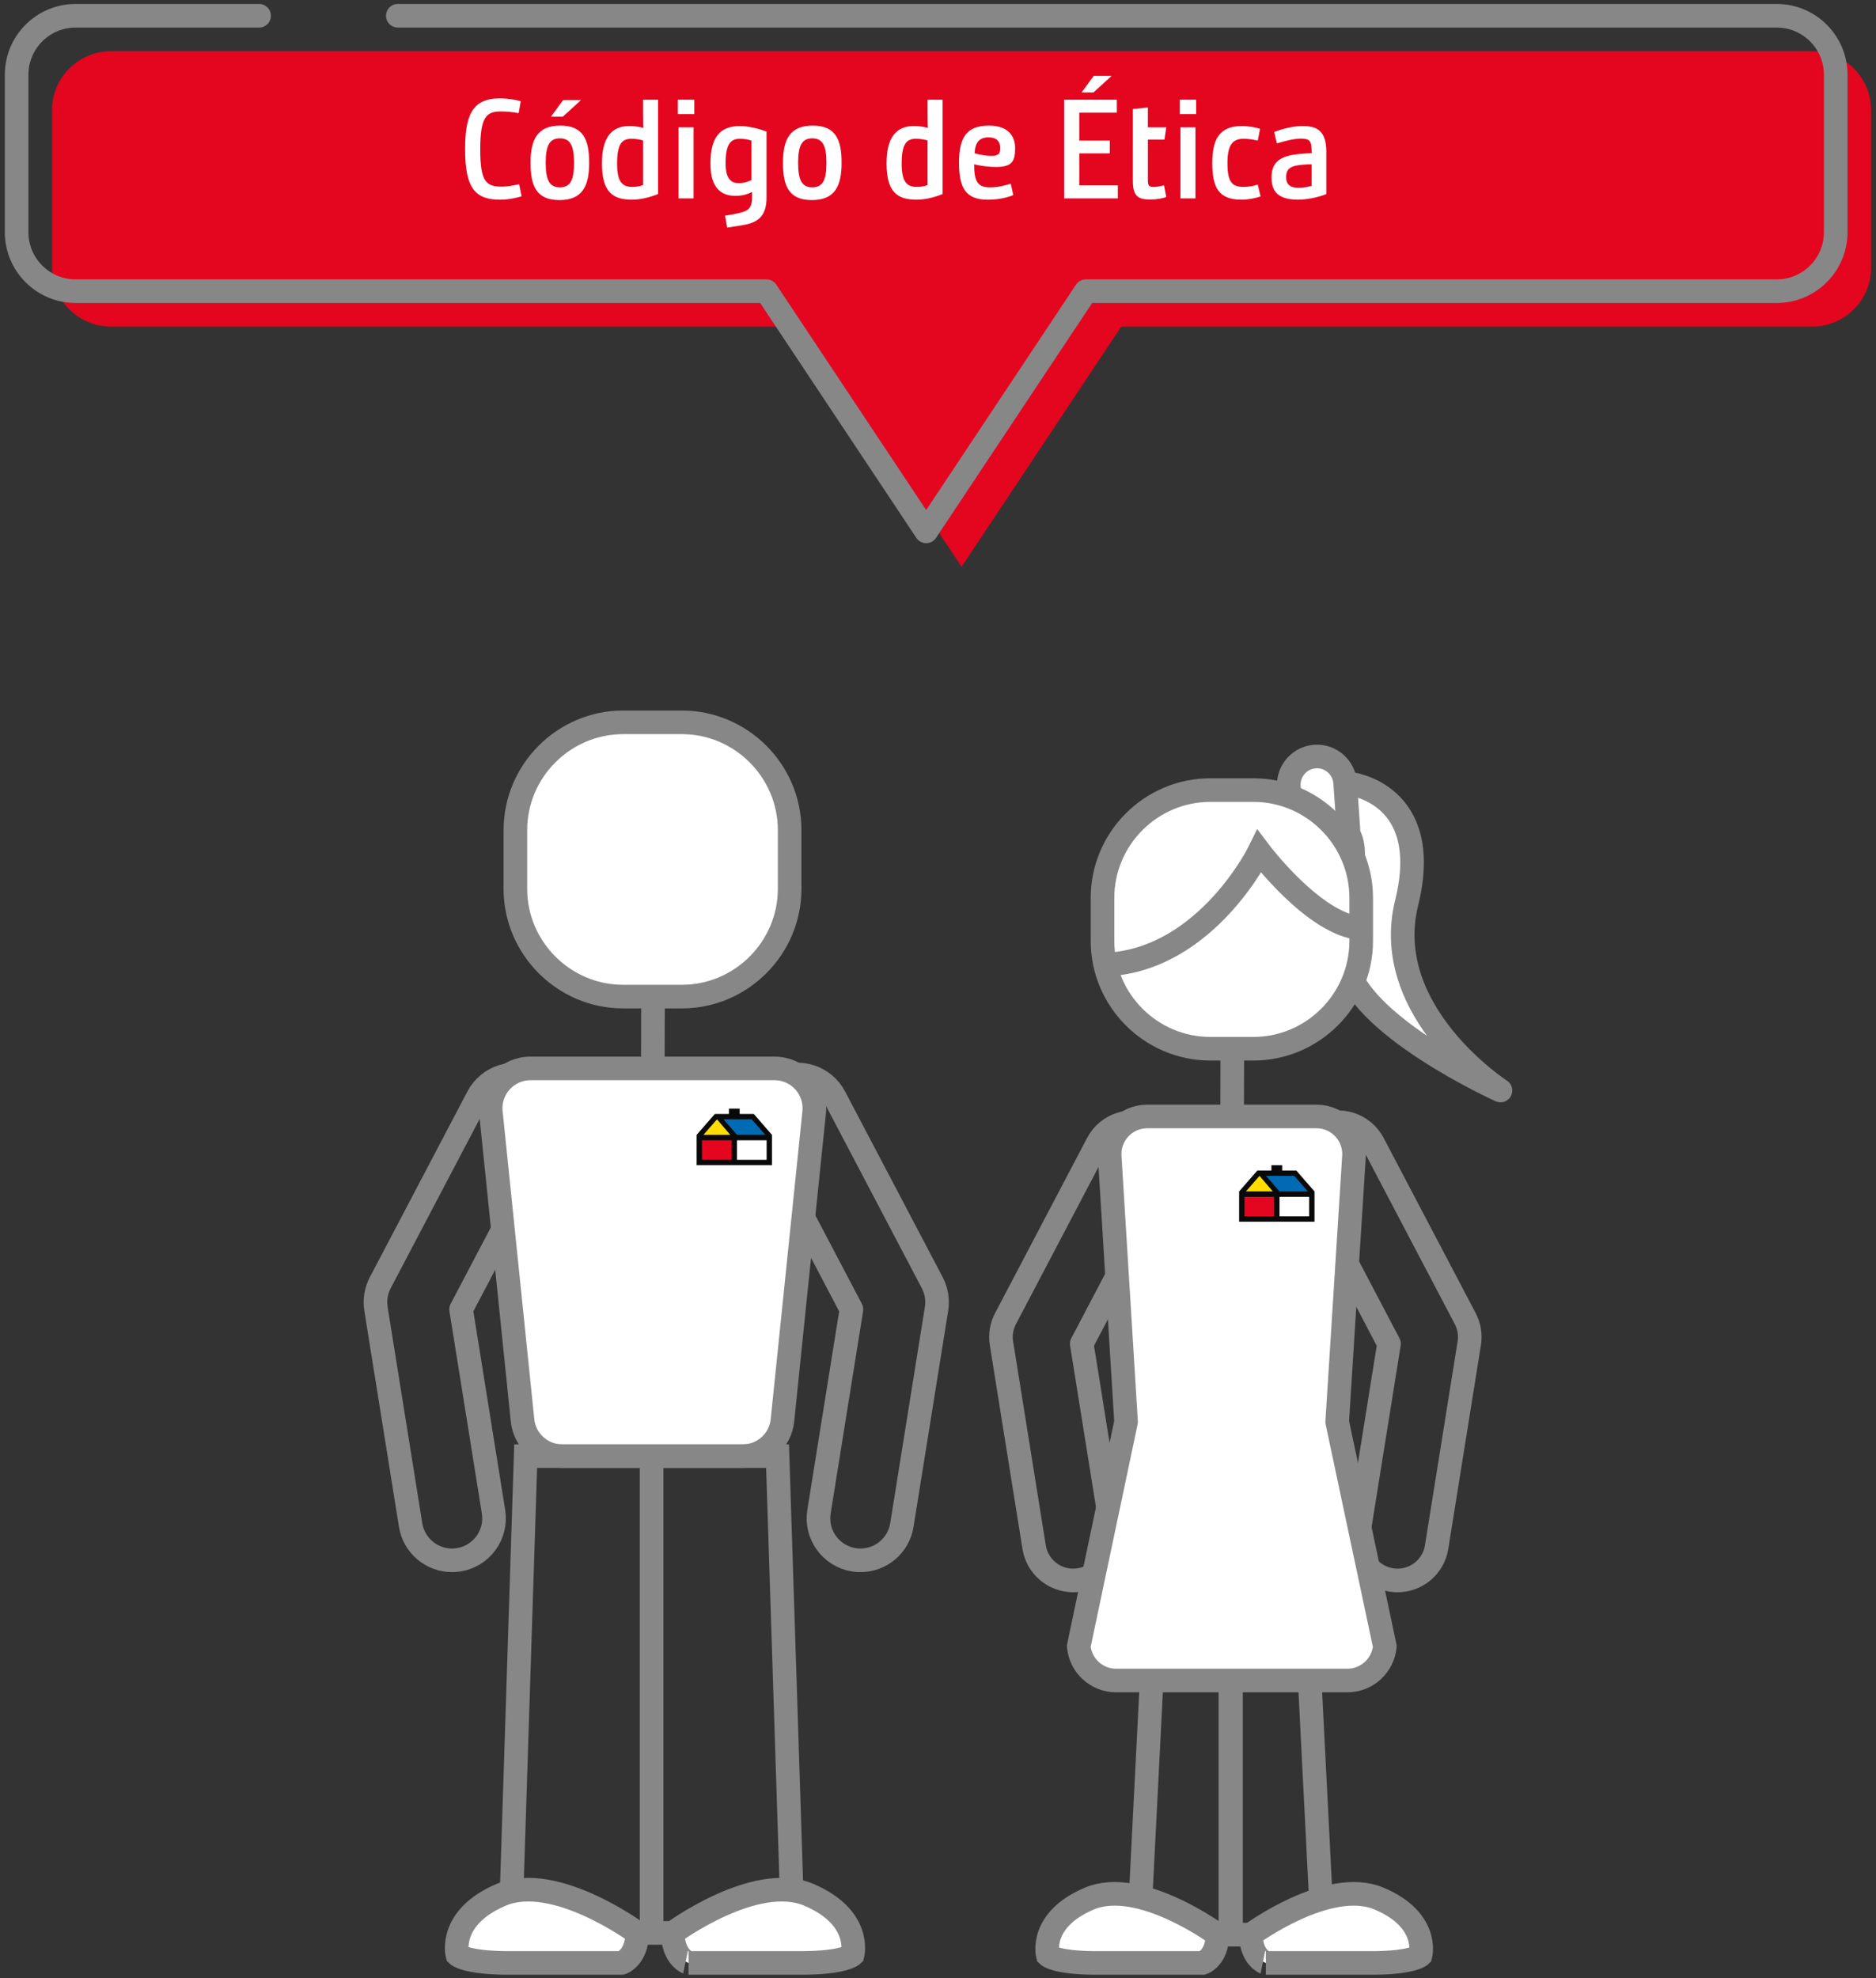 <?xml version="1.0" encoding="utf-8"?>
<!-- Generator: Adobe Illustrator 24.1.2, SVG Export Plug-In . SVG Version: 6.00 Build 0)  -->
<svg version="1.1" id="Capa_1" xmlns="http://www.w3.org/2000/svg" xmlns:xlink="http://www.w3.org/1999/xlink" x="0px" y="0px"
	 viewBox="0 0 139.851 147.468" style="enable-background:new 0 0 139.851 147.468;" xml:space="preserve">
<rect x="0" y="0" width="139.851" height="147.468" fill="#333333" stroke="none"/>
<style type="text/css">
	.st0{fill:#FFFFFF;}
	.st1{fill:#009FE3;}
	.st2{fill:url(#);}
	.st3{clip-path:url(#SVGID_2_);fill:#FFFFFF;}
	.st4{clip-path:url(#SVGID_4_);fill:#FFFFFF;}
	.st5{clip-path:url(#SVGID_6_);fill:#FFFFFF;}
	.st6{clip-path:url(#SVGID_10_);fill:#FFFFFF;}
	.st7{fill:#E3E3D6;}
	.st8{clip-path:url(#SVGID_12_);fill:#FFFFFF;}
	.st9{clip-path:url(#SVGID_12_);fill:#E3E3D6;}
	.st10{clip-path:url(#SVGID_12_);fill:none;}
	.st11{clip-path:url(#SVGID_14_);fill:#FFFFFF;}
	.st12{fill:#007A45;}
	.st13{clip-path:url(#SVGID_16_);fill:#FFFFFF;}
	.st14{clip-path:url(#SVGID_18_);fill:#FFFFFF;}
	.st15{clip-path:url(#SVGID_20_);}
	.st16{fill:none;}
	.st17{clip-path:url(#SVGID_22_);fill:#FBEBA8;}
	.st18{clip-path:url(#SVGID_24_);fill:#FBEBA8;}
	.st19{clip-path:url(#SVGID_26_);fill:#FFFFFF;}
	.st20{clip-path:url(#SVGID_28_);}
	.st21{clip-path:url(#SVGID_30_);fill:#FBEBA8;}
	.st22{clip-path:url(#SVGID_32_);fill:#FBEBA8;}
	.st23{clip-path:url(#SVGID_34_);fill:#FFFFFF;}
	.st24{fill:#1D1D1B;}
	.st25{fill:#E4051F;}
	.st26{fill:#006BB5;}
	.st27{fill:#FFDD00;}
	.st28{fill:#E3E3E3;}
	.st29{clip-path:url(#SVGID_36_);}
	.st30{clip-path:url(#SVGID_40_);}
	.st31{clip-path:url(#SVGID_48_);fill:#EDEDED;}
	.st32{clip-path:url(#SVGID_48_);fill:none;stroke:#FFFFFF;stroke-width:0.682;stroke-miterlimit:10;}
	.st33{clip-path:url(#SVGID_48_);fill:#007A45;}
	.st34{clip-path:url(#SVGID_48_);fill:#FCBC00;}
	.st35{clip-path:url(#SVGID_48_);fill:#356AB2;}
	.st36{fill:none;stroke:#FFFFFF;stroke-width:0.682;stroke-miterlimit:10;}
	.st37{clip-path:url(#SVGID_50_);fill:#EDEDED;}
	.st38{clip-path:url(#SVGID_50_);fill:none;stroke:#FFFFFF;stroke-width:0.682;stroke-miterlimit:10;}
	.st39{clip-path:url(#SVGID_50_);fill:#FDECE6;}
	.st40{clip-path:url(#SVGID_52_);fill:#6CB52D;}
	.st41{clip-path:url(#SVGID_52_);fill:none;stroke:#FFFFFF;stroke-width:0.682;stroke-miterlimit:10;}
	.st42{clip-path:url(#SVGID_52_);fill:#E4051F;}
	.st43{clip-path:url(#SVGID_52_);fill:#006BB5;}
	.st44{clip-path:url(#SVGID_52_);fill:#80BFEA;}
	.st45{fill:none;stroke:#6CB52D;stroke-width:1.001;stroke-linecap:round;stroke-miterlimit:10;}
	.st46{fill:none;stroke:#007A45;stroke-width:1.001;stroke-linecap:round;stroke-miterlimit:10;}
	.st47{fill:#6DA644;}
	.st48{fill:none;stroke:#FCBC00;stroke-width:1.001;stroke-linecap:round;stroke-miterlimit:10;}
	.st49{fill:none;stroke:#80BFEA;stroke-width:1.001;stroke-linecap:round;stroke-miterlimit:10;}
	.st50{fill:#4980C1;}
	.st51{fill:#FFD945;}
	.st52{fill:none;stroke:#E4051F;stroke-width:1.001;stroke-linecap:round;stroke-miterlimit:10;}
	.st53{fill:none;stroke:#006BB5;stroke-width:1.001;stroke-linecap:round;stroke-miterlimit:10;}
	.st54{fill:none;stroke:#356AB2;stroke-width:1.001;stroke-linecap:round;stroke-miterlimit:10;}
	.st55{fill:#33A0DA;}
	.st56{clip-path:url(#SVGID_54_);fill:#FFD945;}
	.st57{clip-path:url(#SVGID_54_);fill:#E4051F;}
	.st58{clip-path:url(#SVGID_54_);fill:#2054A2;}
	.st59{clip-path:url(#SVGID_56_);fill:#FFFFFF;}
	.st60{clip-path:url(#SVGID_56_);fill:#E4051F;}
	.st61{clip-path:url(#SVGID_56_);fill:#2054A2;}
	.st62{clip-path:url(#SVGID_58_);fill:#6DA644;}
	.st63{clip-path:url(#SVGID_60_);fill:#FFFFFF;}
	.st64{clip-path:url(#SVGID_60_);fill:#2054A2;}
	.st65{fill:none;stroke:#878787;stroke-width:1.76;stroke-linecap:round;stroke-linejoin:round;stroke-miterlimit:10;}
	.st66{fill:#D7DEF2;}
	.st67{fill:none;stroke:#878787;stroke-width:1.76;stroke-miterlimit:10;}
	.st68{fill:none;stroke:#878787;stroke-width:1.566;stroke-miterlimit:10;}
	.st69{fill:none;stroke:#878787;stroke-width:1.566;stroke-linecap:round;stroke-linejoin:round;stroke-miterlimit:10;}
	.st70{fill:none;stroke:#878787;stroke-width:1.566;stroke-linecap:round;stroke-miterlimit:10;}
	.st71{fill:#0A0909;}
	.st72{fill:#3C3C3B;}
	.st73{fill:none;stroke:#878787;stroke-width:0.44;stroke-linecap:round;stroke-linejoin:round;stroke-miterlimit:10;}
	.st74{fill:none;stroke:#E4051F;stroke-width:1.76;stroke-linecap:round;stroke-linejoin:round;stroke-miterlimit:10;}
	
		.st75{fill:none;stroke:#1D1D1B;stroke-width:0.44;stroke-linecap:round;stroke-linejoin:round;stroke-miterlimit:10;stroke-dasharray:12.866,12.866;}
	
		.st76{fill:none;stroke:#1D1D1B;stroke-width:0.44;stroke-linecap:round;stroke-linejoin:round;stroke-miterlimit:10;stroke-dasharray:11.83,11.83;}
	.st77{fill:none;stroke:#878787;stroke-width:1.76;stroke-linejoin:round;stroke-miterlimit:10;}
</style>
<g>
	<path class="st25" d="M21.955,3.815H8.279c-2.43,0-4.4,1.97-4.4,4.4v11.733c0,2.43,1.97,4.4,4.4,4.4h51.501l11.904,17.905
		l11.902-17.905h51.502c2.429,0,4.4-1.97,4.4-4.4V8.215c0-2.43-1.971-4.4-4.4-4.4H32.295"/>
	<path class="st65" d="M19.315,1.175H5.639c-2.43,0-4.4,1.97-4.4,4.4v11.733c0,2.43,1.97,4.4,4.4,4.4h51.501l11.904,17.905
		l11.902-17.905h51.502c2.429,0,4.4-1.97,4.4-4.4V5.575c0-2.43-1.971-4.4-4.4-4.4H29.655"/>
	<path class="st65" d="M64.148,116.321c1.511,0,2.84-1.094,3.085-2.633l2.583-16.115c0.107-0.669-0.005-1.352-0.32-1.95
		l-7.277-13.847c-0.804-1.528-2.697-2.119-4.223-1.315c-1.531,0.806-2.119,2.698-1.315,4.226l6.791,12.923l-2.418,15.087
		c-0.273,1.706,0.888,3.312,2.596,3.586C63.816,116.308,63.983,116.321,64.148,116.321z M33.697,116.321
		c-1.511,0-2.839-1.094-3.087-2.633l-2.582-16.115c-0.106-0.669,0.006-1.352,0.321-1.95l7.275-13.847
		c0.805-1.528,2.699-2.119,4.225-1.315c1.529,0.806,2.119,2.698,1.314,4.226l-6.79,12.923l2.417,15.087
		c0.272,1.706-0.888,3.312-2.595,3.586C34.029,116.308,33.862,116.321,33.697,116.321z"/>
	<path class="st0" d="M46.456,74.296h4.374c4.42,0,8.036-3.617,8.036-8.038v-4.371c0-4.421-3.616-8.037-8.036-8.037h-4.374
		c-4.419,0-8.036,3.616-8.036,8.037v4.371C38.42,70.679,42.037,74.296,46.456,74.296"/>
	<path class="st67" d="M48.679,74.898l-0.012,4.486 M46.456,74.296h4.374c4.42,0,8.036-3.617,8.036-8.038v-4.371
		c0-4.421-3.616-8.037-8.036-8.037h-4.374c-4.419,0-8.036,3.616-8.036,8.037v4.371C38.42,70.679,42.037,74.296,46.456,74.296
		z"/>
	<path class="st0" d="M55.374,108.556h-13.462c-1.536,0-2.821-1.171-2.961-2.702l-2.361-22.963
		c-0.16-1.742,1.211-3.241,2.959-3.241h18.188c1.748,0,3.118,1.499,2.96,3.241l-2.364,22.963
		C58.194,107.385,56.911,108.556,55.374,108.556"/>
	<path class="st77" d="M55.374,108.556h-13.462c-1.536,0-2.821-1.171-2.961-2.702l-2.361-22.963
		c-0.16-1.742,1.211-3.241,2.959-3.241h18.188c1.748,0,3.118,1.499,2.96,3.241l-2.364,22.963
		C58.194,107.385,56.911,108.556,55.374,108.556z"/>
	<path class="st67" d="M39.187,108.554l-1.144,35.545h10.533v-35.545H39.187z M57.965,108.554l1.146,35.545h-10.535v-35.545
		H57.965z"/>
	<path class="st0" d="M50.15,144.098c0,0,6.145-4.539,10.139-2.845c3.997,1.695,3.27,4.479,3.27,4.479s-0.606,0.606-3.875,0.606
		h-8.356C51.328,146.338,50.18,145.975,50.15,144.098"/>
	<path class="st67" d="M50.15,144.098c0,0,6.145-4.539,10.139-2.845c3.997,1.695,3.27,4.479,3.27,4.479s-0.606,0.606-3.875,0.606
		h-8.356C51.328,146.338,50.18,145.975,50.15,144.098z"/>
	<path class="st0" d="M47.508,144.098c0,0-6.145-4.539-10.141-2.845c-3.995,1.695-3.27,4.479-3.27,4.479s0.607,0.606,3.875,0.606
		h8.354C46.327,146.338,47.477,145.975,47.508,144.098"/>
	<path class="st67" d="M47.508,144.098c0,0-6.145-4.539-10.141-2.845c-3.995,1.695-3.27,4.479-3.27,4.479s0.607,0.606,3.875,0.606
		h8.354C46.327,146.338,47.477,145.975,47.508,144.098z"/>
	<path class="st65" d="M104.185,117.822c1.425,0,2.68-1.032,2.911-2.484l2.435-15.2c0.101-0.629-0.006-1.276-0.302-1.838
		l-6.862-13.061c-0.76-1.443-2.547-1.998-3.984-1.238c-1.443,0.758-1.999,2.541-1.24,3.983l6.404,12.19l-2.28,14.229
		c-0.257,1.609,0.838,3.123,2.447,3.383C103.873,117.809,104.03,117.822,104.185,117.822z M80.003,117.822
		c-1.427,0-2.679-1.032-2.911-2.484l-2.436-15.2c-0.101-0.629,0.006-1.276,0.303-1.838l6.862-13.061
		c0.759-1.443,2.545-1.998,3.984-1.238c1.443,0.758,1.999,2.541,1.241,3.983l-6.405,12.19l2.28,14.229
		c0.257,1.609-0.839,3.123-2.448,3.383C80.316,117.809,80.158,117.822,80.003,117.822z"/>
	<path class="st67" d="M97.635,125.253l0.965,18.973h-6.832v-18.973H97.635z M91.864,78.751l-0.01,4.233"/>
	<path class="st0" d="M93.251,144.225c0,0,5.797-4.282,9.565-2.682c3.768,1.598,3.082,4.224,3.082,4.224s-0.571,0.571-3.654,0.571
		h-7.879C94.365,146.338,93.28,145.997,93.251,144.225"/>
	<path class="st67" d="M85.853,125.253l-0.965,18.973h6.832v-18.973H85.853z M93.251,144.225c0,0,5.797-4.282,9.565-2.682
		c3.768,1.598,3.082,4.224,3.082,4.224s-0.571,0.571-3.654,0.571h-7.879C94.365,146.338,93.28,145.997,93.251,144.225z"/>
	<path class="st0" d="M90.76,144.225c0,0-5.797-4.282-9.563-2.682c-3.77,1.598-3.085,4.224-3.085,4.224s0.57,0.571,3.653,0.571
		h7.88C89.645,146.338,90.731,145.997,90.76,144.225"/>
	<path class="st67" d="M90.76,144.225c0,0-5.797-4.282-9.563-2.682c-3.77,1.598-3.085,4.224-3.085,4.224s0.57,0.571,3.653,0.571
		h7.88C89.645,146.338,90.731,145.997,90.76,144.225z"/>
	<path class="st0" d="M100.444,125.282h-17.236c-1.45,0-2.66-1.105-2.792-2.548l3.529-16.733l-1.215-19.71
		c-0.149-1.642,1.143-3.059,2.792-3.059h12.616c1.649,0,2.941,1.417,2.792,3.059l-1.246,19.71l3.551,16.733
		C103.102,124.177,101.892,125.282,100.444,125.282"/>
	<path class="st77" d="M100.444,125.282h-17.236c-1.45,0-2.66-1.105-2.792-2.548l3.529-16.733l-1.215-19.71
		c-0.149-1.642,1.143-3.059,2.792-3.059h12.616c1.649,0,2.941,1.417,2.792,3.059l-1.246,19.71l3.551,16.733
		C103.102,124.177,101.892,125.282,100.444,125.282z"/>
	<path class="st0" d="M100.632,58.427c0,0,6.253,0.692,4.232,8.869c-2.024,8.175,6.992,14.001,6.992,14.001
		s-10.89-4.916-11.512-9.696c-0.62-4.779,1.794-8.521-0.425-10.073C97.7,59.973,100.632,58.427,100.632,58.427"/>
	<path class="st65" d="M100.632,58.427c0,0,6.253,0.692,4.232,8.869c-2.024,8.175,6.992,14.001,6.992,14.001
		s-10.89-4.916-11.512-9.696c-0.62-4.779,1.794-8.521-0.425-10.073C97.7,59.973,100.632,58.427,100.632,58.427z"/>
	<path class="st0" d="M98.563,63.999L98.563,63.999c1.155-0.08,2.033-1.089,1.952-2.247l-0.237-3.399
		c-0.081-1.154-1.091-2.035-2.246-1.953c-1.155,0.08-2.034,1.09-1.953,2.247l0.237,3.399
		C96.397,63.2,97.406,64.079,98.563,63.999"/>
	<path class="st67" d="M98.563,63.999L98.563,63.999c1.155-0.08,2.033-1.089,1.952-2.247l-0.237-3.399
		c-0.081-1.154-1.091-2.035-2.246-1.953c-1.155,0.08-2.034,1.09-1.953,2.247l0.237,3.399
		C96.397,63.2,97.406,64.079,98.563,63.999z"/>
	<path class="st0" d="M90.225,78.183h3.212c4.42,0,8.037-3.616,8.037-8.036v-3.211c0-4.42-3.617-8.036-8.037-8.036h-3.212
		c-4.422,0-8.036,3.616-8.036,8.036v3.211C82.189,74.567,85.803,78.183,90.225,78.183"/>
	<path class="st67" d="M90.225,78.183h3.212c4.42,0,8.037-3.616,8.037-8.036v-3.211c0-4.42-3.617-8.036-8.037-8.036h-3.212
		c-4.422,0-8.036,3.616-8.036,8.036v3.211C82.189,74.567,85.803,78.183,90.225,78.183z"/>
	<path class="st0" d="M82.602,71.902c7.368-0.451,11.277-8.421,11.277-8.421s4.06,5.413,7.519,5.715"/>
	<path class="st67" d="M82.602,71.902c7.368-0.451,11.277-8.421,11.277-8.421s4.06,5.413,7.519,5.715"/>
	<polygon class="st71" points="56.194,83.047 55.141,83.047 55.141,82.646 54.741,82.646 54.338,82.646 54.338,83.047 
		53.289,83.047 51.931,84.604 51.931,86.862 57.549,86.862 57.549,84.604 	"/>
	<rect x="52.331" y="85.008" class="st25" width="2.206" height="1.455"/>
	<rect x="54.941" y="85.008" class="st0" width="2.209" height="1.455"/>
	<polygon class="st26" points="57.048,84.601 56.041,83.445 53.934,83.445 54.945,84.601 	"/>
	<polygon class="st27" points="54.441,84.604 53.451,83.443 52.438,84.604 	"/>
	<polygon class="st71" points="96.638,87.264 95.584,87.264 95.584,86.863 95.184,86.863 94.781,86.863 94.781,87.264 
		93.732,87.264 92.374,88.821 92.374,91.079 97.992,91.079 97.992,88.821 	"/>
	<rect x="92.775" y="89.224" class="st25" width="2.206" height="1.455"/>
	<rect x="95.385" y="89.224" class="st0" width="2.208" height="1.455"/>
	<polygon class="st26" points="97.492,88.818 96.485,87.661 94.378,87.661 95.388,88.818 	"/>
	<polygon class="st27" points="94.883,88.82 93.894,87.659 92.88,88.82 	"/>
	<g>
		<path class="st0" d="M38.885,14.633c-0.211,0.074-0.918,0.253-1.573,0.253c-1.795,0-2.64-0.718-2.64-3.748
			c0-2.46,0.485-3.801,2.565-3.801c0.655,0,1.31,0.116,1.584,0.211l-0.158,0.887
			c-0.454-0.085-0.908-0.127-1.32-0.127c-1.077,0-1.542,0.391-1.542,2.83c0,2.376,0.422,2.777,1.594,2.777
			c0.507,0,0.982-0.116,1.309-0.18L38.885,14.633z"/>
		<path class="st0" d="M39.55,12.14c0-1.731,0.507-2.777,2.217-2.777c1.711,0,2.154,1.045,2.154,2.777
			c0,1.732-0.507,2.777-2.217,2.777C39.994,14.917,39.55,13.873,39.55,12.14z M42.792,12.14
			c0-1.267-0.274-1.827-1.056-1.827c-0.782,0-1.056,0.56-1.056,1.827c0,1.288,0.285,1.827,1.056,1.827
			C42.518,13.967,42.792,13.429,42.792,12.14z M41.958,8.698h-0.887l0.908-1.235h1.331L41.958,8.698z"/>
		<path class="st0" d="M46.911,9.395c0.56,0,0.95,0.116,1.024,0.137h0.021c0,0-0.021-0.349-0.021-1.162V7.431h1.12
			v7.033c-0.644,0.264-1.341,0.422-1.943,0.422c-1.415,0-2.239-0.549-2.239-2.703
			C44.873,10.314,45.548,9.395,46.911,9.395z M47.935,10.472c-0.232-0.074-0.57-0.127-0.866-0.127
			c-0.708,0-1.066,0.391-1.066,1.837c0,1.352,0.359,1.752,1.13,1.752c0.317,0,0.581-0.053,0.802-0.137V10.472z"/>
		<path class="st0" d="M50.533,7.431h1.225v1.077h-1.225V7.431z M50.585,9.49h1.12v5.301h-1.12V9.49z"/>
		<path class="st0" d="M54.049,16.079c0.465-0.074,0.792-0.127,1.257-0.253c0.486-0.137,0.76-0.359,0.76-1.087
			v-0.422h-0.021c-0.285,0.148-0.676,0.285-1.214,0.285c-1.024,0-1.869-0.539-1.869-2.387
			c0-1.9,0.644-2.819,2.196-2.819c0.57,0,1.341,0.169,1.985,0.412v4.941c0,1.373-0.676,1.785-1.468,1.975
			c-0.444,0.095-0.94,0.169-1.468,0.243L54.049,16.079z M55.062,13.651c0.391,0,0.718-0.106,0.961-0.232v-2.936
			c-0.211-0.074-0.507-0.137-0.866-0.137c-0.697,0-1.066,0.412-1.066,1.827
			C54.091,13.334,54.503,13.651,55.062,13.651z"/>
		<path class="st0" d="M58.368,12.14c0-1.731,0.507-2.777,2.217-2.777c1.711,0,2.154,1.045,2.154,2.777
			c0,1.732-0.507,2.777-2.217,2.777C58.812,14.917,58.368,13.873,58.368,12.14z M61.61,12.14
			c0-1.267-0.274-1.827-1.056-1.827c-0.781,0-1.056,0.56-1.056,1.827c0,1.288,0.285,1.827,1.056,1.827
			C61.335,13.967,61.61,13.429,61.61,12.14z"/>
		<path class="st0" d="M68.126,9.395c0.56,0,0.95,0.116,1.024,0.137h0.021c0,0-0.021-0.349-0.021-1.162V7.431h1.12
			v7.033c-0.644,0.264-1.341,0.422-1.943,0.422c-1.415,0-2.239-0.549-2.239-2.703
			C66.087,10.314,66.763,9.395,68.126,9.395z M69.149,10.472c-0.232-0.074-0.57-0.127-0.866-0.127
			c-0.708,0-1.066,0.391-1.066,1.837c0,1.352,0.359,1.752,1.13,1.752c0.317,0,0.581-0.053,0.802-0.137V10.472z"/>
		<path class="st0" d="M73.722,9.364c1.594,0,1.954,0.961,1.954,1.658c0,1.003-0.211,1.425-1.447,1.425
			c-0.422,0-1.162-0.074-1.605-0.201v0.085c0,1.278,0.327,1.637,1.172,1.637c0.591,0,1.098-0.127,1.552-0.274
			l0.19,0.845c-0.19,0.095-0.919,0.349-1.901,0.349c-1.658,0-2.144-0.887-2.144-2.756
			C71.494,10.314,72.001,9.364,73.722,9.364z M73.922,11.623c0.581,0,0.644-0.243,0.644-0.602
			c0-0.465-0.274-0.781-0.866-0.781c-0.676,0-1.003,0.359-1.045,1.183C73.025,11.539,73.532,11.623,73.922,11.623z"
			/>
		<path class="st0" d="M79.329,7.431h3.928v0.972H80.459v2.08h2.271v0.95H80.459v2.387h2.872v0.971h-4.002V7.431z
			 M81.515,6.893h-0.887l0.908-1.236h1.331L81.515,6.893z"/>
		<path class="st0" d="M84.451,8.128l1.12-0.116v1.478h1.373l-0.137,0.919h-1.235v3.062
			c0,0.422,0.137,0.464,0.464,0.464c0.285,0,0.686-0.105,0.739-0.116l0.169,0.866
			c-0.148,0.074-0.686,0.19-1.183,0.19c-0.876,0-1.31-0.211-1.31-1.383V8.128z"/>
		<path class="st0" d="M87.946,7.431h1.225v1.077h-1.225V7.431z M87.999,9.49h1.12v5.301h-1.12V9.49z"/>
		<path class="st0" d="M92.571,9.395c0.37,0,0.972,0.074,1.362,0.211l-0.169,0.876
			c-0.328-0.074-0.665-0.137-1.056-0.137c-0.887,0-1.204,0.549-1.204,1.816c0,1.373,0.317,1.774,1.193,1.774
			c0.359,0,0.718-0.063,1.066-0.169l0.211,0.876c-0.412,0.148-0.95,0.243-1.436,0.243
			c-1.7,0-2.165-0.919-2.165-2.725C90.374,10.451,90.85,9.395,92.571,9.395z"/>
		<path class="st0" d="M98.876,14.464c-0.623,0.264-1.51,0.422-2.112,0.422c-1.637,0-1.975-0.76-1.975-1.658
			c0-0.918,0.412-1.478,1.562-1.679c0.38-0.064,0.919-0.116,1.426-0.127v-0.127c0-0.802-0.148-0.961-0.814-0.961
			c-0.507,0-1.235,0.19-1.773,0.359l-0.201-0.855c0.37-0.148,1.288-0.443,2.112-0.443
			c1.077,0,1.774,0.348,1.774,1.932V14.464z M97.777,12.246c-0.476,0.011-0.982,0.053-1.225,0.116
			c-0.528,0.127-0.676,0.412-0.676,0.856c0,0.454,0.222,0.781,0.918,0.781c0.423,0,0.761-0.074,0.982-0.148V12.246z"
			/>
	</g>
</g>
</svg>
